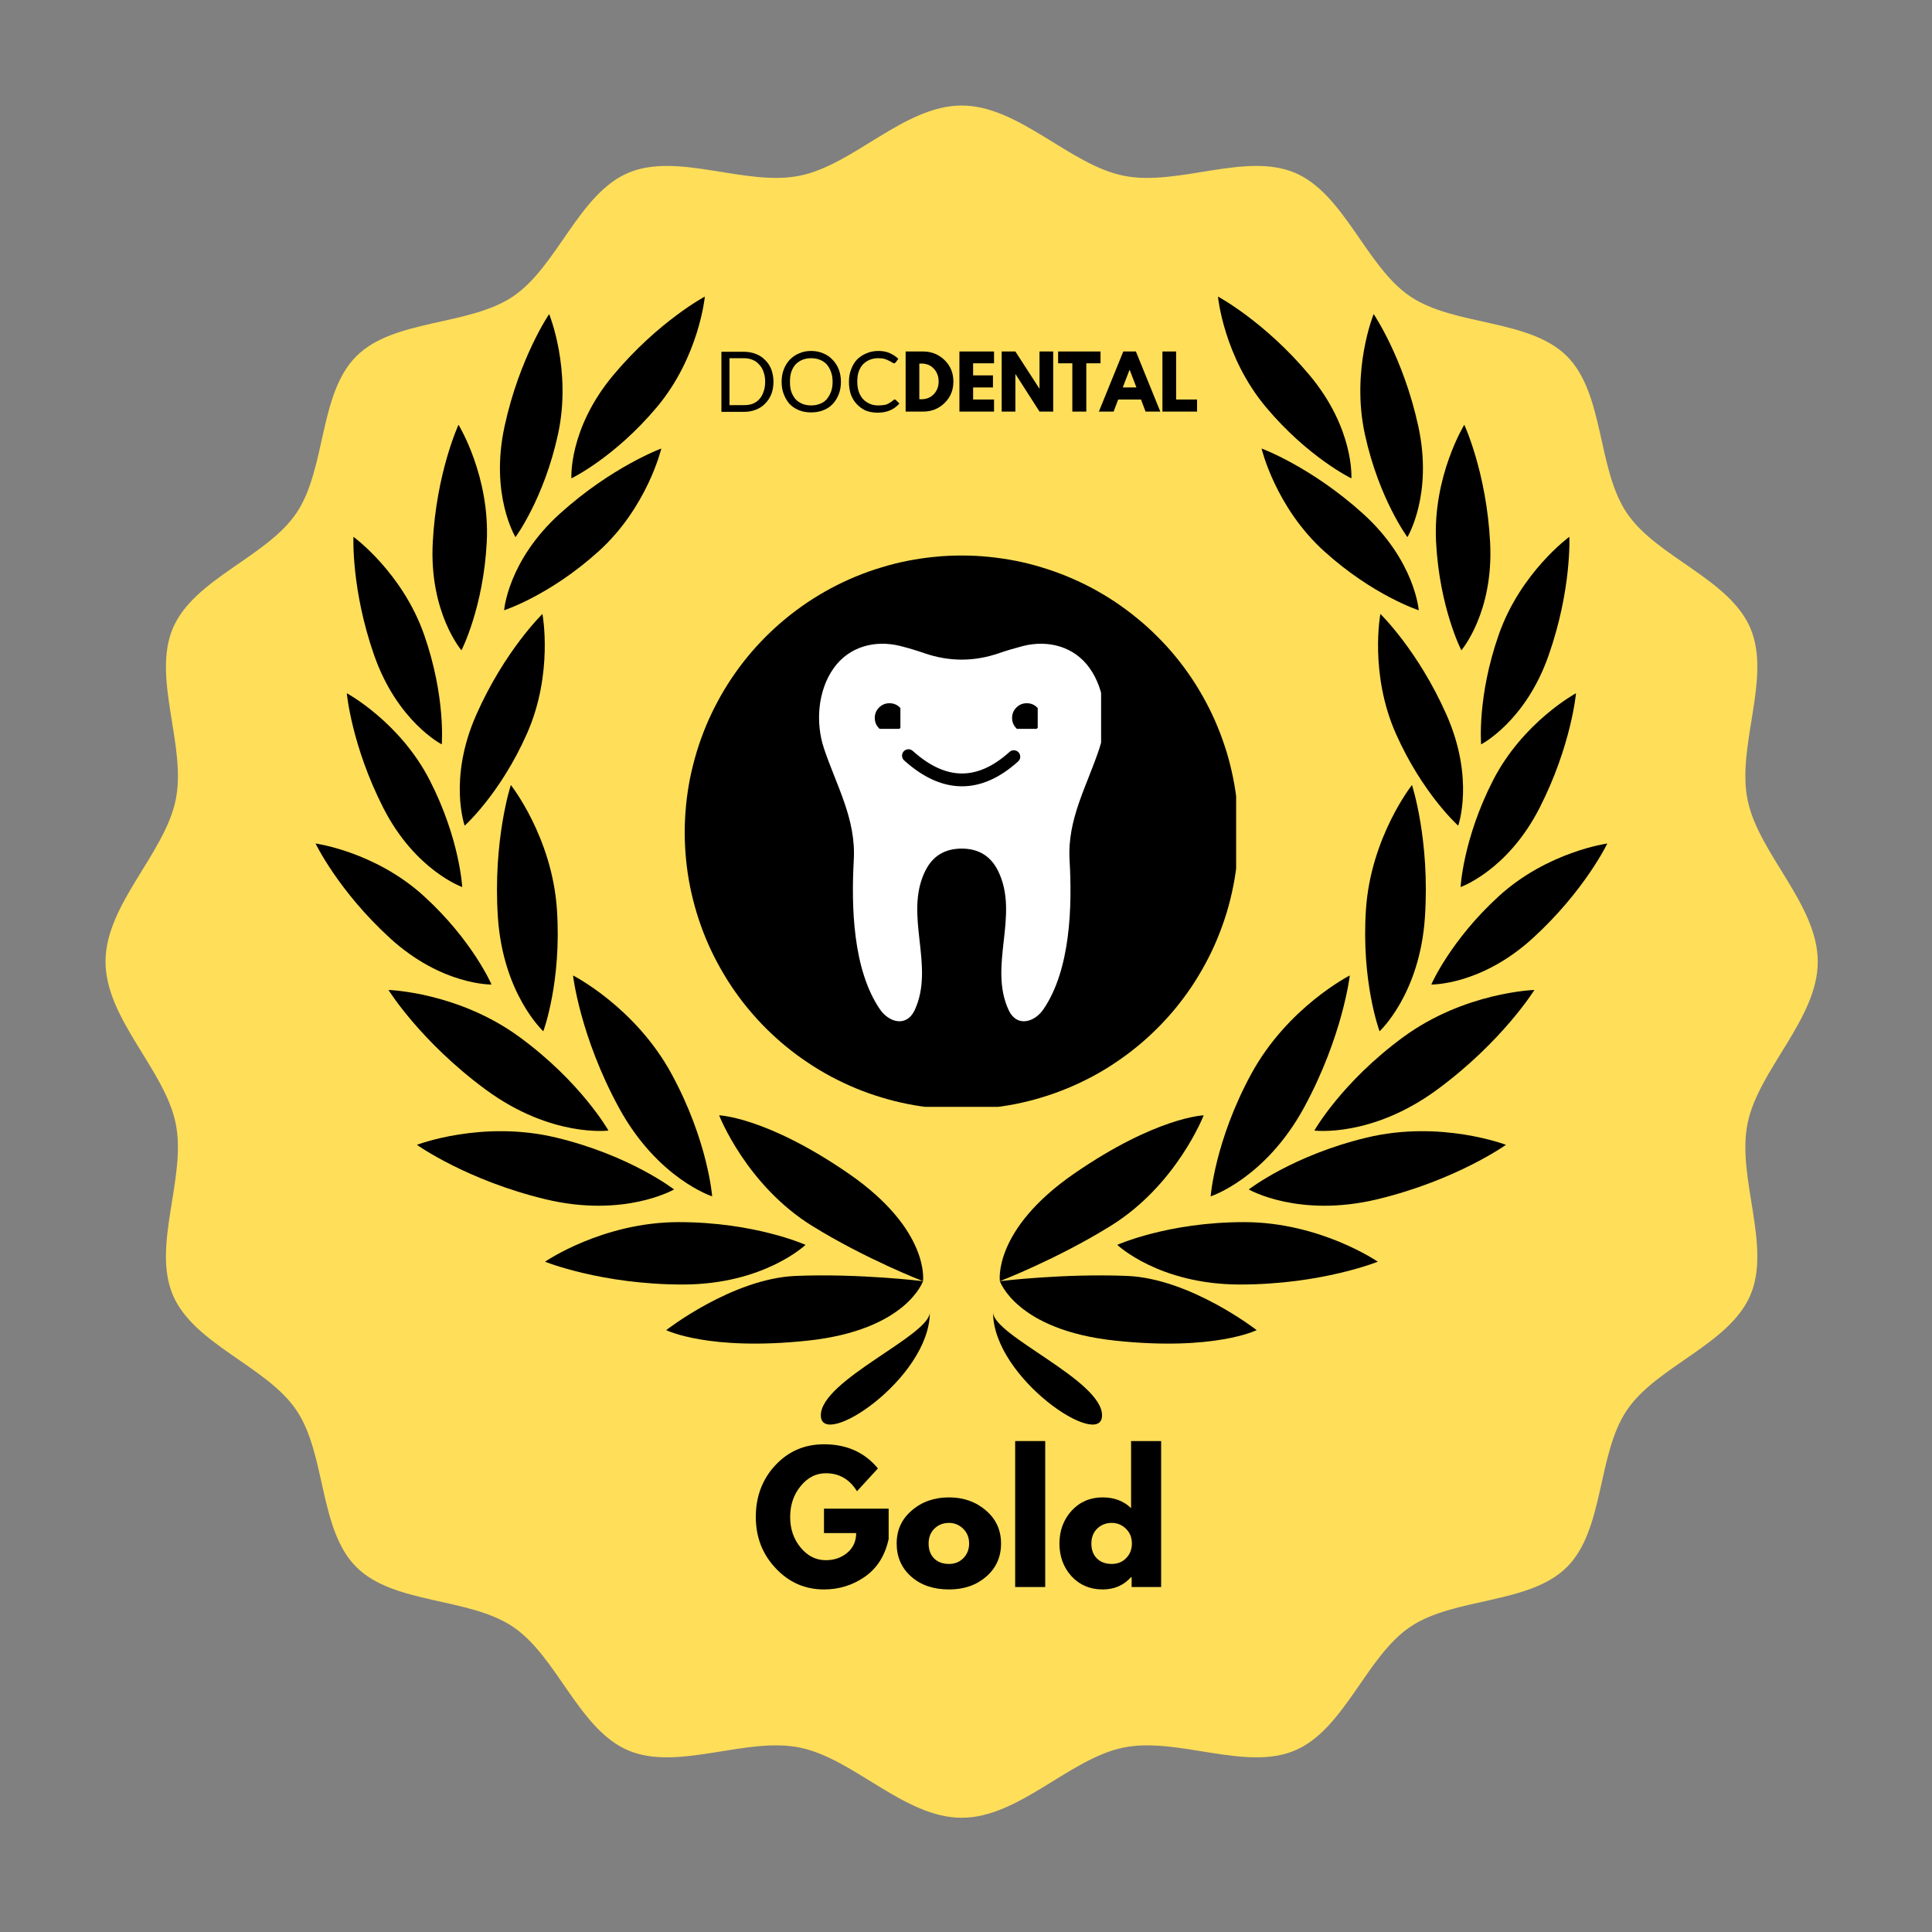 <svg xmlns="http://www.w3.org/2000/svg" xmlns:xlink="http://www.w3.org/1999/xlink" width="150" zoomAndPan="magnify" viewBox="0 0 112.5 112.5" height="150" preserveAspectRatio="xMidYMid meet" version="1.0"><rect x="0" y="0" width="112.5" height="112.5" fill="#808080" stroke="none"/><defs><g/><clipPath id="011946e504"><path d="M 6.145 6.145 L 106 6.145 L 106 106 L 6.145 106 Z M 6.145 6.145 " clip-rule="nonzero"/></clipPath><clipPath id="9e5811f63b"><path d="M 18.293 49 L 29 49 L 29 58 L 18.293 58 Z M 18.293 49 " clip-rule="nonzero"/></clipPath><clipPath id="8a7dd74179"><path d="M 33 17.25 L 42 17.25 L 42 28 L 33 28 Z M 33 17.25 " clip-rule="nonzero"/></clipPath><clipPath id="64533e06a1"><path d="M 83 49 L 93.707 49 L 93.707 58 L 83 58 Z M 83 49 " clip-rule="nonzero"/></clipPath><clipPath id="39156cfbfc"><path d="M 70 17.25 L 79 17.25 L 79 28 L 70 28 Z M 70 17.25 " clip-rule="nonzero"/></clipPath><clipPath id="d749058d89"><path d="M 39.871 32.348 L 71.98 32.348 L 71.98 64.453 L 39.871 64.453 Z M 39.871 32.348 " clip-rule="nonzero"/></clipPath><clipPath id="f204b6757d"><path d="M 47.691 37.43 L 64.117 37.43 L 64.117 59.832 L 47.691 59.832 Z M 47.691 37.43 " clip-rule="nonzero"/></clipPath><clipPath id="2d3e57f2a7"><path d="M 58.934 40.949 L 60.426 40.949 L 60.426 42.441 L 58.934 42.441 Z M 58.934 40.949 " clip-rule="nonzero"/></clipPath><clipPath id="d57b692145"><path d="M 50.938 40.949 L 52.43 40.949 L 52.43 42.441 L 50.938 42.441 Z M 50.938 40.949 " clip-rule="nonzero"/></clipPath></defs><g clip-path="url(#011946e504)"><path fill="#ffde5a" d="M 55.996 6.145 C 59.328 6.145 62.27 9.59 65.414 10.23 C 68.555 10.875 72.512 8.84 75.402 10.062 C 78.289 11.285 79.543 15.523 82.113 17.258 C 84.684 18.996 89.062 18.559 91.246 20.746 C 93.43 22.93 92.996 27.309 94.734 29.879 C 96.469 32.449 100.707 33.703 101.93 36.59 C 103.152 39.48 101.117 43.438 101.762 46.578 C 102.402 49.723 105.848 52.664 105.848 55.996 C 105.848 59.328 102.402 62.27 101.762 65.414 C 101.117 68.555 103.152 72.512 101.93 75.402 C 100.707 78.289 96.469 79.543 94.734 82.113 C 92.996 84.684 93.43 89.062 91.246 91.246 C 89.062 93.43 84.684 92.996 82.113 94.734 C 79.543 96.469 78.289 100.707 75.402 101.93 C 72.512 103.152 68.555 101.117 65.414 101.762 C 62.27 102.406 59.328 105.848 55.996 105.848 C 52.664 105.848 49.723 102.406 46.578 101.762 C 43.438 101.117 39.48 103.152 36.59 101.93 C 33.703 100.707 32.449 96.469 29.879 94.734 C 27.309 92.996 22.93 93.43 20.746 91.246 C 18.559 89.062 18.996 84.684 17.258 82.113 C 15.523 79.543 11.285 78.289 10.062 75.402 C 8.84 72.512 10.875 68.555 10.23 65.414 C 9.586 62.27 6.145 59.328 6.145 55.996 C 6.145 52.664 9.586 49.723 10.23 46.578 C 10.875 43.438 8.84 39.48 10.062 36.59 C 11.285 33.703 15.523 32.449 17.258 29.879 C 18.996 27.309 18.559 22.93 20.746 20.746 C 22.93 18.559 27.309 18.996 29.879 17.258 C 32.449 15.523 33.703 11.285 36.59 10.062 C 39.48 8.84 43.438 10.875 46.578 10.23 C 49.723 9.59 52.664 6.145 55.996 6.145 " fill-opacity="1" fill-rule="evenodd"/></g><path fill="#000000" d="M 53.746 74.602 C 53.746 74.602 52.789 77.453 47.023 78.066 C 41.254 78.68 38.793 77.453 38.793 77.453 C 38.793 77.453 42.637 74.453 46.328 74.297 C 50.02 74.145 53.746 74.602 53.746 74.602 Z M 53.746 74.602 " fill-opacity="1" fill-rule="nonzero"/><path fill="#000000" d="M 53.746 74.602 C 53.746 74.602 54.18 71.621 49.402 68.328 C 44.625 65.039 41.875 64.945 41.875 64.945 C 41.875 64.945 43.453 69.008 47.297 71.387 C 50.441 73.332 53.746 74.602 53.746 74.602 Z M 53.746 74.602 " fill-opacity="1" fill-rule="nonzero"/><path fill="#000000" d="M 46.906 72.488 C 46.906 72.488 43.965 71.164 39.523 71.164 C 35.082 71.164 31.738 73.469 31.738 73.469 C 31.738 73.469 35.023 74.797 39.754 74.797 C 44.484 74.797 46.906 72.488 46.906 72.488 Z M 46.906 72.488 " fill-opacity="1" fill-rule="nonzero"/><path fill="#000000" d="M 41.469 69.664 C 41.469 69.664 41.23 66.445 39.109 62.543 C 36.992 58.641 33.367 56.801 33.367 56.801 C 33.367 56.801 33.77 60.324 36.027 64.48 C 38.285 68.637 41.469 69.664 41.469 69.664 Z M 41.469 69.664 " fill-opacity="1" fill-rule="nonzero"/><path fill="#000000" d="M 39.25 69.262 C 39.25 69.262 36.703 67.281 32.387 66.242 C 28.066 65.203 24.277 66.664 24.277 66.664 C 24.277 66.664 27.16 68.723 31.762 69.832 C 36.355 70.938 39.25 69.262 39.25 69.262 Z M 39.25 69.262 " fill-opacity="1" fill-rule="nonzero"/><path fill="#000000" d="M 35.43 65.832 C 35.43 65.832 33.844 63.02 30.262 60.395 C 26.684 57.766 22.621 57.645 22.621 57.645 C 22.621 57.645 24.488 60.66 28.301 63.461 C 32.113 66.258 35.43 65.832 35.43 65.832 Z M 35.43 65.832 " fill-opacity="1" fill-rule="nonzero"/><path fill="#000000" d="M 31.637 60.051 C 31.637 60.051 32.711 57.176 32.43 52.961 C 32.148 48.742 29.746 45.711 29.746 45.711 C 29.746 45.711 28.695 48.918 28.992 53.41 C 29.293 57.898 31.637 60.051 31.637 60.051 Z M 31.637 60.051 " fill-opacity="1" fill-rule="nonzero"/><g clip-path="url(#9e5811f63b)"><path fill="#000000" d="M 28.621 57.328 C 28.621 57.328 27.52 54.766 24.684 52.18 C 21.852 49.594 18.375 49.117 18.375 49.117 C 18.375 49.117 19.699 51.879 22.715 54.633 C 25.734 57.387 28.621 57.328 28.621 57.328 Z M 28.621 57.328 " fill-opacity="1" fill-rule="nonzero"/></g><path fill="#000000" d="M 26.914 51.652 C 26.914 51.652 26.777 48.867 25.031 45.449 C 23.285 42.035 20.195 40.367 20.195 40.367 C 20.195 40.367 20.469 43.418 22.328 47.059 C 24.188 50.695 26.914 51.652 26.914 51.652 Z M 26.914 51.652 " fill-opacity="1" fill-rule="nonzero"/><path fill="#000000" d="M 25.723 43.344 C 25.723 43.344 25.961 40.566 24.691 36.945 C 23.418 33.324 20.582 31.258 20.582 31.258 C 20.582 31.258 20.441 34.316 21.793 38.172 C 23.148 42.027 25.723 43.344 25.723 43.344 Z M 25.723 43.344 " fill-opacity="1" fill-rule="nonzero"/><path fill="#000000" d="M 26.871 37.867 C 26.871 37.867 28.148 35.387 28.344 31.555 C 28.539 27.723 26.699 24.734 26.699 24.734 C 26.699 24.734 25.41 27.512 25.199 31.594 C 24.988 35.676 26.871 37.867 26.871 37.867 Z M 26.871 37.867 " fill-opacity="1" fill-rule="nonzero"/><path fill="#000000" d="M 30.016 31.277 C 30.016 31.277 31.676 29.039 32.492 25.289 C 33.309 21.539 31.977 18.289 31.977 18.289 C 31.977 18.289 30.25 20.82 29.383 24.816 C 28.512 28.809 30.016 31.277 30.016 31.277 Z M 30.016 31.277 " fill-opacity="1" fill-rule="nonzero"/><path fill="#000000" d="M 27.059 48.078 C 27.059 48.078 29.137 46.219 30.688 42.711 C 32.238 39.199 31.586 35.75 31.586 35.75 C 31.586 35.75 29.387 37.883 27.734 41.621 C 26.082 45.359 27.059 48.078 27.059 48.078 Z M 27.059 48.078 " fill-opacity="1" fill-rule="nonzero"/><path fill="#000000" d="M 29.355 35.535 C 29.355 35.535 32.008 34.68 34.855 32.105 C 37.699 29.535 38.508 26.117 38.508 26.117 C 38.508 26.117 35.633 27.172 32.602 29.91 C 29.57 32.652 29.355 35.535 29.355 35.535 Z M 29.355 35.535 " fill-opacity="1" fill-rule="nonzero"/><g clip-path="url(#8a7dd74179)"><path fill="#000000" d="M 33.273 27.855 C 33.273 27.855 35.785 26.645 38.25 23.707 C 40.715 20.766 41.043 17.27 41.043 17.27 C 41.043 17.27 38.34 18.707 35.715 21.84 C 33.094 24.973 33.273 27.855 33.273 27.855 Z M 33.273 27.855 " fill-opacity="1" fill-rule="nonzero"/></g><path fill="#000000" d="M 54.145 76.406 C 54.145 80.266 47.797 84.465 47.797 82.414 C 47.797 80.363 54.145 77.773 54.145 76.406 Z M 54.145 76.406 " fill-opacity="1" fill-rule="nonzero"/><path fill="#000000" d="M 57.824 76.406 C 57.824 80.266 64.172 84.465 64.172 82.414 C 64.172 80.363 57.824 77.773 57.824 76.406 Z M 57.824 76.406 " fill-opacity="1" fill-rule="nonzero"/><path fill="#000000" d="M 58.223 74.602 C 58.223 74.602 59.18 77.453 64.945 78.066 C 70.715 78.68 73.176 77.453 73.176 77.453 C 73.176 77.453 69.328 74.453 65.637 74.297 C 61.945 74.145 58.223 74.602 58.223 74.602 Z M 58.223 74.602 " fill-opacity="1" fill-rule="nonzero"/><path fill="#000000" d="M 58.223 74.602 C 58.223 74.602 57.789 71.621 62.562 68.328 C 67.34 65.039 70.09 64.945 70.09 64.945 C 70.09 64.945 68.516 69.008 64.668 71.387 C 61.527 73.332 58.223 74.602 58.223 74.602 Z M 58.223 74.602 " fill-opacity="1" fill-rule="nonzero"/><path fill="#000000" d="M 65.059 72.488 C 65.059 72.488 68.004 71.164 72.441 71.164 C 76.883 71.164 80.23 73.469 80.23 73.469 C 80.23 73.469 76.941 74.797 72.211 74.797 C 67.484 74.797 65.059 72.488 65.059 72.488 Z M 65.059 72.488 " fill-opacity="1" fill-rule="nonzero"/><path fill="#000000" d="M 70.496 69.664 C 70.496 69.664 70.738 66.445 72.855 62.543 C 74.977 58.641 78.598 56.801 78.598 56.801 C 78.598 56.801 78.195 60.324 75.941 64.48 C 73.68 68.637 70.496 69.664 70.496 69.664 Z M 70.496 69.664 " fill-opacity="1" fill-rule="nonzero"/><path fill="#000000" d="M 72.715 69.262 C 72.715 69.262 75.262 67.281 79.582 66.242 C 83.898 65.203 87.691 66.664 87.691 66.664 C 87.691 66.664 84.805 68.723 80.207 69.832 C 75.609 70.938 72.715 69.262 72.715 69.262 Z M 72.715 69.262 " fill-opacity="1" fill-rule="nonzero"/><path fill="#000000" d="M 76.535 65.832 C 76.535 65.832 78.125 63.02 81.703 60.395 C 85.285 57.766 89.348 57.645 89.348 57.645 C 89.348 57.645 87.48 60.66 83.668 63.461 C 79.855 66.258 76.535 65.832 76.535 65.832 Z M 76.535 65.832 " fill-opacity="1" fill-rule="nonzero"/><path fill="#000000" d="M 80.332 60.051 C 80.332 60.051 79.258 57.176 79.539 52.961 C 79.82 48.742 82.219 45.711 82.219 45.711 C 82.219 45.711 83.273 48.918 82.973 53.41 C 82.676 57.898 80.332 60.051 80.332 60.051 Z M 80.332 60.051 " fill-opacity="1" fill-rule="nonzero"/><g clip-path="url(#64533e06a1)"><path fill="#000000" d="M 83.344 57.328 C 83.344 57.328 84.449 54.766 87.281 52.18 C 90.117 49.594 93.594 49.117 93.594 49.117 C 93.594 49.117 92.27 51.879 89.25 54.633 C 86.234 57.387 83.344 57.328 83.344 57.328 Z M 83.344 57.328 " fill-opacity="1" fill-rule="nonzero"/></g><path fill="#000000" d="M 85.051 51.652 C 85.051 51.652 85.188 48.867 86.934 45.449 C 88.68 42.035 91.77 40.367 91.77 40.367 C 91.77 40.367 91.5 43.418 89.641 47.059 C 87.781 50.695 85.051 51.652 85.051 51.652 Z M 85.051 51.652 " fill-opacity="1" fill-rule="nonzero"/><path fill="#000000" d="M 86.246 43.344 C 86.246 43.344 86.004 40.566 87.277 36.945 C 88.547 33.324 91.383 31.258 91.383 31.258 C 91.383 31.258 91.527 34.316 90.172 38.172 C 88.82 42.027 86.246 43.344 86.246 43.344 Z M 86.246 43.344 " fill-opacity="1" fill-rule="nonzero"/><path fill="#000000" d="M 85.094 37.867 C 85.094 37.867 83.82 35.387 83.621 31.555 C 83.426 27.723 85.266 24.734 85.266 24.734 C 85.266 24.734 86.559 27.512 86.77 31.594 C 86.98 35.676 85.094 37.867 85.094 37.867 Z M 85.094 37.867 " fill-opacity="1" fill-rule="nonzero"/><path fill="#000000" d="M 81.953 31.277 C 81.953 31.277 80.293 29.039 79.477 25.289 C 78.66 21.539 79.988 18.289 79.988 18.289 C 79.988 18.289 81.715 20.82 82.586 24.816 C 83.457 28.809 81.953 31.277 81.953 31.277 Z M 81.953 31.277 " fill-opacity="1" fill-rule="nonzero"/><path fill="#000000" d="M 84.91 48.078 C 84.91 48.078 82.832 46.219 81.277 42.711 C 79.727 39.199 80.379 35.75 80.379 35.75 C 80.379 35.75 82.578 37.883 84.23 41.621 C 85.883 45.359 84.91 48.078 84.91 48.078 Z M 84.91 48.078 " fill-opacity="1" fill-rule="nonzero"/><path fill="#000000" d="M 82.613 35.535 C 82.613 35.535 79.961 34.68 77.113 32.105 C 74.266 29.535 73.461 26.117 73.461 26.117 C 73.461 26.117 76.336 27.172 79.367 29.91 C 82.398 32.652 82.613 35.535 82.613 35.535 Z M 82.613 35.535 " fill-opacity="1" fill-rule="nonzero"/><g clip-path="url(#39156cfbfc)"><path fill="#000000" d="M 78.691 27.855 C 78.691 27.855 76.18 26.645 73.715 23.707 C 71.25 20.766 70.922 17.27 70.922 17.27 C 70.922 17.27 73.625 18.707 76.25 21.84 C 78.875 24.973 78.691 27.855 78.691 27.855 Z M 78.691 27.855 " fill-opacity="1" fill-rule="nonzero"/></g><g clip-path="url(#d749058d89)"><path fill="#000000" d="M 72.117 48.469 C 72.117 49 72.094 49.523 72.043 50.051 C 71.988 50.578 71.914 51.098 71.809 51.617 C 71.707 52.133 71.578 52.645 71.426 53.152 C 71.27 53.656 71.094 54.152 70.891 54.641 C 70.691 55.129 70.465 55.605 70.215 56.07 C 69.965 56.535 69.695 56.988 69.402 57.43 C 69.109 57.867 68.793 58.289 68.461 58.699 C 68.125 59.105 67.77 59.5 67.395 59.871 C 67.023 60.246 66.633 60.598 66.223 60.934 C 65.816 61.27 65.391 61.582 64.953 61.875 C 64.516 62.172 64.062 62.441 63.598 62.691 C 63.129 62.938 62.652 63.164 62.164 63.367 C 61.676 63.57 61.18 63.746 60.676 63.898 C 60.172 64.055 59.66 64.18 59.141 64.285 C 58.621 64.387 58.102 64.465 57.574 64.516 C 57.051 64.566 56.523 64.594 55.996 64.594 C 55.469 64.594 54.941 64.566 54.414 64.516 C 53.891 64.465 53.367 64.387 52.852 64.285 C 52.332 64.18 51.82 64.055 51.316 63.898 C 50.809 63.746 50.312 63.57 49.824 63.367 C 49.336 63.164 48.859 62.938 48.395 62.691 C 47.93 62.441 47.477 62.172 47.039 61.875 C 46.598 61.582 46.176 61.27 45.766 60.934 C 45.359 60.598 44.969 60.246 44.594 59.871 C 44.223 59.5 43.867 59.105 43.531 58.699 C 43.195 58.289 42.883 57.867 42.59 57.43 C 42.297 56.988 42.023 56.535 41.777 56.07 C 41.527 55.605 41.301 55.129 41.098 54.641 C 40.898 54.152 40.719 53.656 40.566 53.152 C 40.414 52.645 40.285 52.133 40.18 51.617 C 40.078 51.098 40 50.578 39.949 50.051 C 39.898 49.523 39.871 49 39.871 48.469 C 39.871 47.941 39.898 47.414 39.949 46.891 C 40 46.363 40.078 45.844 40.18 45.324 C 40.285 44.809 40.414 44.297 40.566 43.789 C 40.719 43.285 40.898 42.789 41.098 42.301 C 41.301 41.812 41.527 41.336 41.777 40.871 C 42.023 40.402 42.297 39.953 42.59 39.512 C 42.883 39.074 43.195 38.648 43.531 38.242 C 43.867 37.832 44.223 37.441 44.594 37.07 C 44.969 36.695 45.359 36.34 45.766 36.008 C 46.176 35.672 46.598 35.359 47.039 35.062 C 47.477 34.77 47.93 34.5 48.395 34.25 C 48.859 34 49.336 33.777 49.824 33.574 C 50.312 33.371 50.809 33.195 51.316 33.043 C 51.82 32.887 52.332 32.758 52.852 32.656 C 53.367 32.555 53.891 32.477 54.414 32.426 C 54.941 32.371 55.469 32.348 55.996 32.348 C 56.523 32.348 57.051 32.371 57.574 32.426 C 58.102 32.477 58.621 32.555 59.141 32.656 C 59.66 32.758 60.172 32.887 60.676 33.043 C 61.18 33.195 61.676 33.371 62.164 33.574 C 62.652 33.777 63.129 34 63.598 34.25 C 64.062 34.5 64.516 34.77 64.953 35.062 C 65.391 35.359 65.816 35.672 66.223 36.008 C 66.633 36.34 67.023 36.695 67.395 37.07 C 67.77 37.441 68.125 37.832 68.461 38.242 C 68.793 38.648 69.109 39.074 69.402 39.512 C 69.695 39.953 69.965 40.402 70.215 40.871 C 70.465 41.336 70.691 41.812 70.891 42.301 C 71.094 42.789 71.27 43.285 71.426 43.789 C 71.578 44.297 71.707 44.809 71.809 45.324 C 71.914 45.844 71.988 46.363 72.043 46.891 C 72.094 47.414 72.117 47.941 72.117 48.469 Z M 72.117 48.469 " fill-opacity="1" fill-rule="nonzero"/></g><g clip-path="url(#f204b6757d)"><path fill="#ffffff" d="M 63.449 38.906 C 62.559 37.648 61.043 37.25 59.586 37.613 C 59.105 37.738 58.633 37.875 58.172 38.035 C 57.445 38.285 56.723 38.41 56 38.41 C 55.273 38.41 54.551 38.285 53.824 38.035 C 53.363 37.875 52.883 37.73 52.41 37.613 C 50.953 37.25 49.438 37.648 48.547 38.906 C 47.613 40.215 47.48 42.082 47.98 43.582 C 48.711 45.766 49.855 47.691 49.715 50.086 C 49.566 52.773 49.656 56.453 51.234 58.766 C 51.758 59.535 52.777 59.832 53.258 58.828 C 53.859 57.543 53.703 56.156 53.547 54.777 C 53.391 53.391 53.242 51.996 53.879 50.711 C 54.312 49.84 55.02 49.414 56 49.414 C 56.977 49.414 57.684 49.84 58.117 50.711 C 58.754 52.004 58.605 53.391 58.449 54.777 C 58.293 56.156 58.137 57.543 58.738 58.828 C 59.211 59.832 60.238 59.535 60.762 58.766 C 62.34 56.453 62.438 52.773 62.281 50.086 C 62.141 47.691 63.293 45.773 64.016 43.582 C 64.516 42.082 64.383 40.215 63.449 38.906 Z M 63.449 38.906 " fill-opacity="1" fill-rule="nonzero"/></g><g clip-path="url(#2d3e57f2a7)"><path fill="#000000" d="M 60.648 41.805 C 60.648 42.043 60.562 42.242 60.395 42.41 C 60.23 42.578 60.027 42.664 59.789 42.664 C 59.555 42.664 59.352 42.578 59.184 42.41 C 59.016 42.242 58.934 42.043 58.934 41.805 C 58.934 41.566 59.016 41.367 59.184 41.199 C 59.352 41.031 59.555 40.949 59.789 40.949 C 60.027 40.949 60.23 41.031 60.395 41.199 C 60.562 41.367 60.648 41.566 60.648 41.805 Z M 60.648 41.805 " fill-opacity="1" fill-rule="nonzero"/></g><path stroke-linecap="round" transform="matrix(-0.747, 0, 0, -0.747, 59.623, 45.787)" fill="none" stroke-linejoin="miter" d="M 0.787 2.31 C 3.492 -0.128 6.233 -0.102 9.001 2.389 " stroke="#000000" stroke-width="1" stroke-opacity="1" stroke-miterlimit="4"/><g clip-path="url(#d57b692145)"><path fill="#000000" d="M 52.652 41.805 C 52.652 42.043 52.566 42.242 52.402 42.41 C 52.234 42.578 52.031 42.664 51.793 42.664 C 51.559 42.664 51.355 42.578 51.188 42.41 C 51.02 42.242 50.938 42.043 50.938 41.805 C 50.938 41.566 51.02 41.367 51.188 41.199 C 51.355 41.031 51.559 40.949 51.793 40.949 C 52.031 40.949 52.234 41.031 52.402 41.199 C 52.566 41.367 52.652 41.566 52.652 41.805 Z M 52.652 41.805 " fill-opacity="1" fill-rule="nonzero"/></g><g fill="#000000" fill-opacity="1"><g transform="translate(43.777, 92.412)"><g><path d="M 7.969 -4.562 L 7.969 -2.797 C 7.758 -1.828 7.297 -1.094 6.578 -0.594 C 5.867 -0.102 5.078 0.141 4.203 0.141 C 3.098 0.141 2.16 -0.27 1.391 -1.094 C 0.617 -1.914 0.234 -2.91 0.234 -4.078 C 0.234 -5.266 0.609 -6.266 1.359 -7.078 C 2.117 -7.898 3.066 -8.312 4.203 -8.312 C 5.523 -8.312 6.57 -7.844 7.344 -6.906 L 6.125 -5.578 C 5.695 -6.273 5.094 -6.625 4.312 -6.625 C 3.738 -6.625 3.25 -6.375 2.844 -5.875 C 2.438 -5.383 2.234 -4.785 2.234 -4.078 C 2.234 -3.379 2.438 -2.785 2.844 -2.297 C 3.25 -1.805 3.738 -1.562 4.312 -1.562 C 4.789 -1.562 5.203 -1.703 5.547 -1.984 C 5.898 -2.273 6.078 -2.66 6.078 -3.141 L 4.203 -3.141 L 4.203 -4.562 Z M 7.969 -4.562 "/></g></g></g><g fill="#000000" fill-opacity="1"><g transform="translate(51.979, 92.412)"><g><path d="M 1.078 -0.609 C 0.516 -1.109 0.234 -1.75 0.234 -2.531 C 0.234 -3.312 0.523 -3.953 1.109 -4.453 C 1.691 -4.961 2.414 -5.219 3.281 -5.219 C 4.133 -5.219 4.852 -4.961 5.438 -4.453 C 6.02 -3.953 6.312 -3.312 6.312 -2.531 C 6.312 -1.75 6.023 -1.109 5.453 -0.609 C 4.879 -0.109 4.156 0.141 3.281 0.141 C 2.375 0.141 1.641 -0.109 1.078 -0.609 Z M 2.422 -3.391 C 2.203 -3.172 2.094 -2.883 2.094 -2.531 C 2.094 -2.176 2.195 -1.891 2.406 -1.672 C 2.625 -1.453 2.914 -1.344 3.281 -1.344 C 3.613 -1.344 3.891 -1.453 4.109 -1.672 C 4.336 -1.898 4.453 -2.188 4.453 -2.531 C 4.453 -2.883 4.336 -3.172 4.109 -3.391 C 3.879 -3.617 3.602 -3.734 3.281 -3.734 C 2.938 -3.734 2.648 -3.617 2.422 -3.391 Z M 2.422 -3.391 "/></g></g></g><g fill="#000000" fill-opacity="1"><g transform="translate(58.519, 92.412)"><g><path d="M 0.594 0 L 0.594 -8.5 L 2.344 -8.5 L 2.344 0 Z M 0.594 0 "/></g></g></g><g fill="#000000" fill-opacity="1"><g transform="translate(61.457, 92.412)"><g><path d="M 0.938 -0.625 C 0.469 -1.145 0.234 -1.781 0.234 -2.531 C 0.234 -3.281 0.469 -3.914 0.938 -4.438 C 1.414 -4.957 2.02 -5.219 2.75 -5.219 C 3.426 -5.219 3.977 -5.008 4.406 -4.594 L 4.406 -8.5 L 6.156 -8.5 L 6.156 0 L 4.438 0 L 4.438 -0.578 L 4.406 -0.578 C 3.977 -0.098 3.426 0.141 2.75 0.141 C 2.02 0.141 1.414 -0.113 0.938 -0.625 Z M 2.422 -3.391 C 2.203 -3.172 2.094 -2.883 2.094 -2.531 C 2.094 -2.176 2.195 -1.891 2.406 -1.672 C 2.625 -1.453 2.914 -1.344 3.281 -1.344 C 3.613 -1.344 3.891 -1.453 4.109 -1.672 C 4.336 -1.898 4.453 -2.188 4.453 -2.531 C 4.453 -2.883 4.336 -3.172 4.109 -3.391 C 3.879 -3.617 3.602 -3.734 3.281 -3.734 C 2.938 -3.734 2.648 -3.617 2.422 -3.391 Z M 2.422 -3.391 "/></g></g></g><g fill="#000000" fill-opacity="1"><g transform="translate(52.485, 23.967)"><g><path d="M 0.25 -3.5 L 1.266 -3.5 C 1.754 -3.5 2.172 -3.332 2.516 -3 C 2.859 -2.664 3.031 -2.25 3.031 -1.75 C 3.031 -1.25 2.859 -0.832 2.516 -0.5 C 2.172 -0.164 1.754 0 1.266 0 L 0.25 0 Z M 1.047 -0.719 L 1.172 -0.719 C 1.461 -0.719 1.703 -0.816 1.891 -1.016 C 2.078 -1.211 2.172 -1.457 2.172 -1.75 C 2.172 -2.051 2.078 -2.301 1.891 -2.5 C 1.711 -2.695 1.473 -2.797 1.172 -2.797 L 1.047 -2.797 Z M 1.047 -0.719 "/></g></g></g><g fill="#000000" fill-opacity="1"><g transform="translate(55.617, 23.967)"><g><path d="M 2.266 -3.5 L 2.266 -2.812 L 1.047 -2.812 L 1.047 -2.109 L 2.203 -2.109 L 2.203 -1.406 L 1.047 -1.406 L 1.047 -0.703 L 2.266 -0.703 L 2.266 0 L 0.25 0 L 0.25 -3.5 Z M 2.266 -3.5 "/></g></g></g><g fill="#000000" fill-opacity="1"><g transform="translate(58.078, 23.967)"><g><path d="M 1.047 -2.172 L 1.047 0 L 0.25 0 L 0.25 -3.5 L 1.047 -3.5 L 2.453 -1.328 L 2.453 -3.5 L 3.25 -3.5 L 3.25 0 L 2.453 0 L 1.062 -2.172 Z M 1.047 -2.172 "/></g></g></g><g fill="#000000" fill-opacity="1"><g transform="translate(61.583, 23.967)"><g><path d="M 0.031 -2.812 L 0.031 -3.5 L 2.5 -3.5 L 2.5 -2.812 L 1.672 -2.812 L 1.672 0 L 0.859 0 L 0.859 -2.812 Z M 0.031 -2.812 "/></g></g></g><g fill="#000000" fill-opacity="1"><g transform="translate(64.112, 23.967)"><g><path d="M 2.031 -3.5 L 3.453 0 L 2.594 0 L 2.328 -0.703 L 1 -0.703 L 0.734 0 L -0.125 0 L 1.297 -3.5 Z M 2.062 -1.406 L 1.672 -2.422 L 1.656 -2.422 L 1.266 -1.406 Z M 2.062 -1.406 "/></g></g></g><g fill="#000000" fill-opacity="1"><g transform="translate(67.438, 23.967)"><g><path d="M 1.047 -3.5 L 1.047 -0.703 L 2.266 -0.703 L 2.266 0 L 0.25 0 L 0.25 -3.5 Z M 1.047 -3.5 "/></g></g></g><g fill="#000000" fill-opacity="1"><g transform="translate(41.555, 23.983)"><g><path d="M 3.484 -1.75 C 3.484 -1.488 3.441 -1.25 3.359 -1.031 C 3.273 -0.82 3.156 -0.641 3 -0.484 C 2.852 -0.328 2.672 -0.207 2.453 -0.125 C 2.242 -0.039 2.008 0 1.75 0 L 0.453 0 L 0.453 -3.5 L 1.75 -3.5 C 2.008 -3.5 2.242 -3.457 2.453 -3.375 C 2.672 -3.289 2.852 -3.172 3 -3.016 C 3.156 -2.867 3.273 -2.688 3.359 -2.469 C 3.441 -2.25 3.484 -2.008 3.484 -1.75 Z M 3 -1.75 C 3 -1.969 2.969 -2.16 2.906 -2.328 C 2.852 -2.492 2.77 -2.633 2.656 -2.75 C 2.551 -2.875 2.422 -2.969 2.266 -3.031 C 2.117 -3.094 1.945 -3.125 1.75 -3.125 L 0.922 -3.125 L 0.922 -0.391 L 1.75 -0.391 C 1.945 -0.391 2.117 -0.414 2.266 -0.469 C 2.422 -0.531 2.551 -0.617 2.656 -0.734 C 2.77 -0.859 2.852 -1.004 2.906 -1.172 C 2.969 -1.336 3 -1.531 3 -1.75 Z M 3 -1.75 "/></g></g></g><g fill="#000000" fill-opacity="1"><g transform="translate(45.28, 23.983)"><g><path d="M 3.688 -1.75 C 3.688 -1.488 3.645 -1.25 3.562 -1.031 C 3.477 -0.812 3.359 -0.617 3.203 -0.453 C 3.055 -0.297 2.875 -0.176 2.656 -0.094 C 2.445 -0.008 2.211 0.031 1.953 0.031 C 1.691 0.031 1.457 -0.008 1.25 -0.094 C 1.039 -0.176 0.859 -0.297 0.703 -0.453 C 0.555 -0.617 0.441 -0.812 0.359 -1.031 C 0.273 -1.25 0.234 -1.488 0.234 -1.75 C 0.234 -2.008 0.273 -2.25 0.359 -2.469 C 0.441 -2.688 0.555 -2.875 0.703 -3.031 C 0.859 -3.195 1.039 -3.32 1.25 -3.406 C 1.457 -3.5 1.691 -3.547 1.953 -3.547 C 2.211 -3.547 2.445 -3.5 2.656 -3.406 C 2.875 -3.32 3.055 -3.195 3.203 -3.031 C 3.359 -2.875 3.477 -2.688 3.562 -2.469 C 3.645 -2.25 3.688 -2.008 3.688 -1.75 Z M 3.203 -1.75 C 3.203 -1.969 3.172 -2.16 3.109 -2.328 C 3.047 -2.504 2.961 -2.648 2.859 -2.766 C 2.754 -2.879 2.625 -2.969 2.469 -3.031 C 2.312 -3.094 2.141 -3.125 1.953 -3.125 C 1.766 -3.125 1.594 -3.094 1.438 -3.031 C 1.289 -2.969 1.16 -2.879 1.047 -2.766 C 0.941 -2.648 0.859 -2.504 0.797 -2.328 C 0.742 -2.16 0.719 -1.969 0.719 -1.75 C 0.719 -1.531 0.742 -1.336 0.797 -1.172 C 0.859 -1.004 0.941 -0.859 1.047 -0.734 C 1.16 -0.617 1.289 -0.531 1.438 -0.469 C 1.594 -0.406 1.766 -0.375 1.953 -0.375 C 2.141 -0.375 2.312 -0.406 2.469 -0.469 C 2.625 -0.531 2.754 -0.617 2.859 -0.734 C 2.961 -0.859 3.047 -1.004 3.109 -1.172 C 3.172 -1.336 3.203 -1.531 3.203 -1.75 Z M 3.203 -1.75 "/></g></g></g><g fill="#000000" fill-opacity="1"><g transform="translate(49.2, 23.983)"><g><path d="M 2.906 -0.719 C 2.938 -0.719 2.957 -0.707 2.969 -0.688 L 3.172 -0.484 C 3.023 -0.316 2.848 -0.188 2.641 -0.094 C 2.43 0 2.188 0.047 1.906 0.047 C 1.645 0.047 1.41 0.004 1.203 -0.078 C 1.004 -0.172 0.832 -0.297 0.688 -0.453 C 0.539 -0.609 0.426 -0.797 0.344 -1.016 C 0.27 -1.242 0.234 -1.488 0.234 -1.75 C 0.234 -2.008 0.273 -2.25 0.359 -2.469 C 0.441 -2.695 0.555 -2.891 0.703 -3.047 C 0.859 -3.203 1.039 -3.32 1.25 -3.406 C 1.457 -3.5 1.691 -3.547 1.953 -3.547 C 2.203 -3.547 2.422 -3.504 2.609 -3.422 C 2.797 -3.336 2.961 -3.227 3.109 -3.094 L 2.953 -2.875 C 2.941 -2.863 2.926 -2.852 2.906 -2.844 C 2.895 -2.832 2.879 -2.828 2.859 -2.828 C 2.828 -2.828 2.789 -2.844 2.75 -2.875 C 2.707 -2.906 2.648 -2.938 2.578 -2.969 C 2.516 -3.008 2.43 -3.047 2.328 -3.078 C 2.223 -3.109 2.094 -3.125 1.938 -3.125 C 1.758 -3.125 1.594 -3.094 1.438 -3.031 C 1.289 -2.969 1.16 -2.879 1.047 -2.766 C 0.941 -2.648 0.859 -2.504 0.797 -2.328 C 0.742 -2.16 0.719 -1.969 0.719 -1.75 C 0.719 -1.531 0.75 -1.332 0.812 -1.156 C 0.875 -0.988 0.957 -0.848 1.062 -0.734 C 1.176 -0.617 1.305 -0.531 1.453 -0.469 C 1.598 -0.406 1.754 -0.375 1.922 -0.375 C 2.023 -0.375 2.117 -0.379 2.203 -0.391 C 2.297 -0.398 2.375 -0.414 2.438 -0.438 C 2.508 -0.469 2.578 -0.504 2.641 -0.547 C 2.703 -0.586 2.766 -0.633 2.828 -0.688 C 2.848 -0.707 2.875 -0.719 2.906 -0.719 Z M 2.906 -0.719 "/></g></g></g></svg>